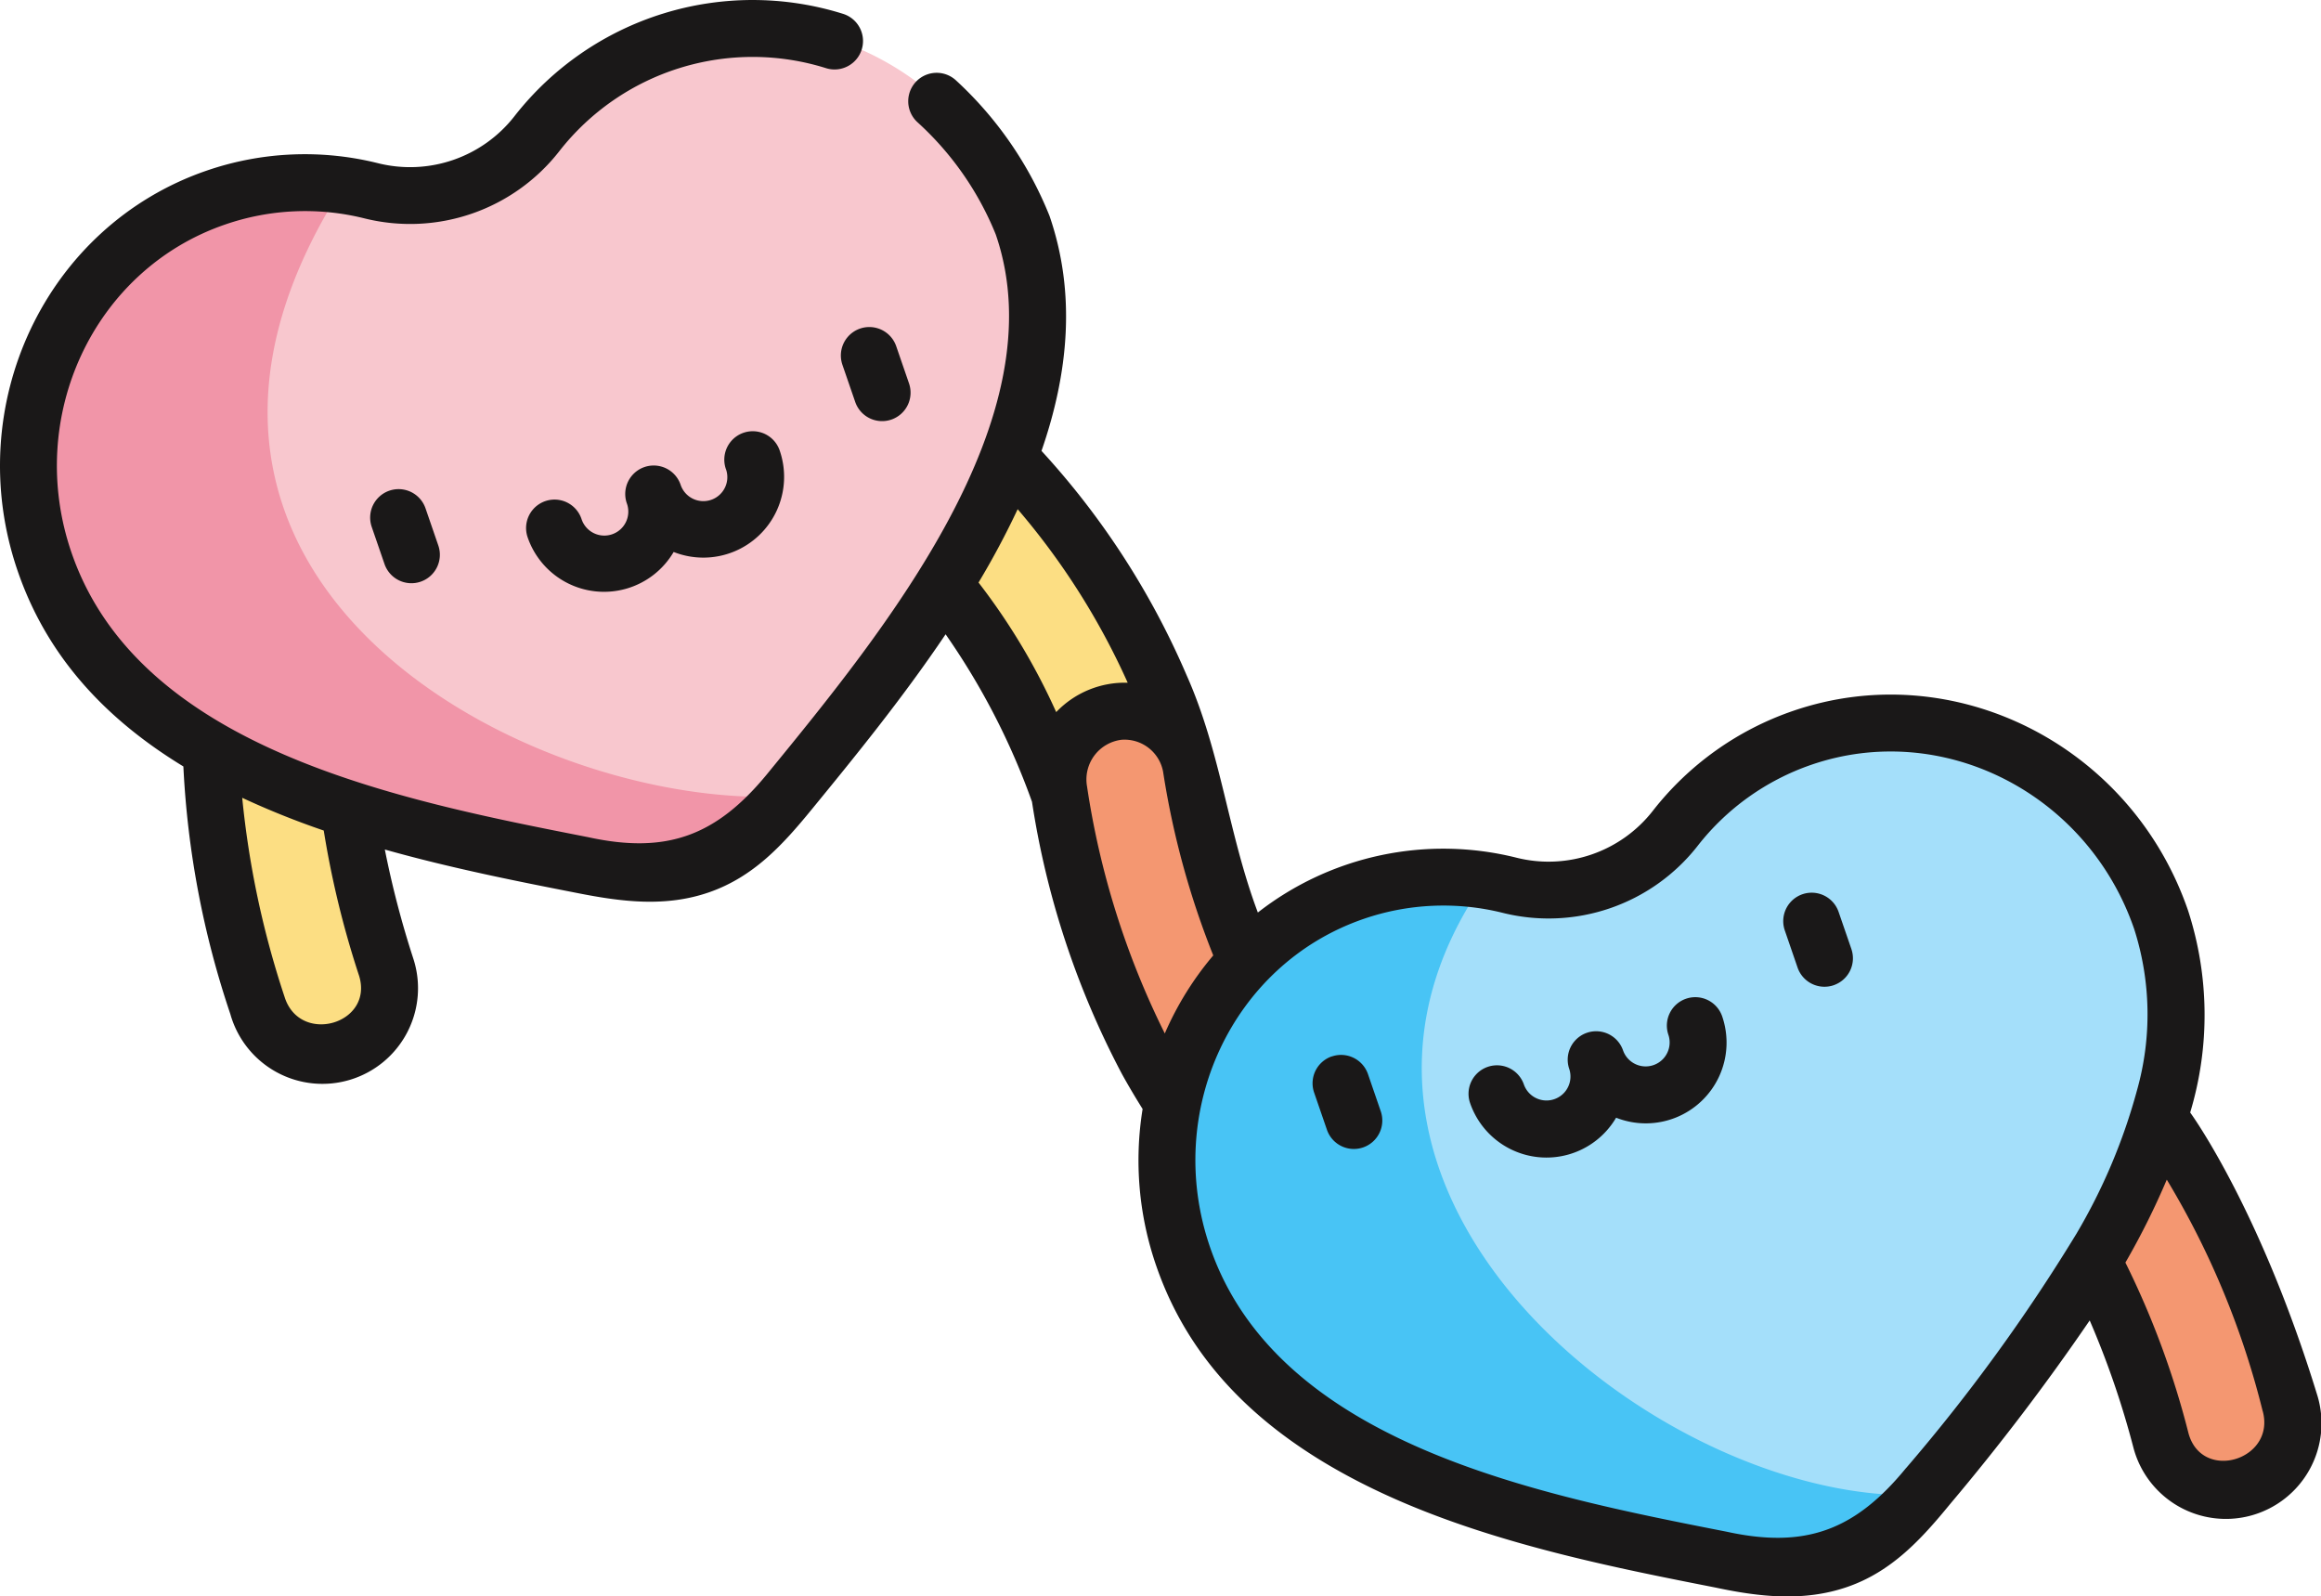 <?xml version="1.0" encoding="UTF-8"?>
<svg xmlns="http://www.w3.org/2000/svg" xmlns:xlink="http://www.w3.org/1999/xlink" width="150.911" height="103.792" viewBox="0 0 150.911 103.792">
  <defs>
    <clipPath id="a">
      <rect width="150.911" height="103.792" fill="none"></rect>
    </clipPath>
  </defs>
  <g transform="translate(0 0)" clip-path="url(#a)">
    <path d="M61.359,30a55.131,55.131,0,0,1,8.825,16.186,4.367,4.367,0,1,1-8.139,3.162c-3.96-10.662-8.626-17.855-21.908-25.312a4.4,4.4,0,0,1-1.691-5.964,4.352,4.352,0,0,1,5.939-1.68C52.078,20.708,57.4,25.151,61.359,30" transform="translate(6.939 2.898)" fill="#fcde83"></path>
    <path d="M11.511,43.574a55.087,55.087,0,0,0,3.013,18.188,4.365,4.365,0,1,0,8.358-2.519C19.441,48.4,18.689,39.863,24.564,25.812a4.4,4.4,0,0,0-2.341-5.742A4.352,4.352,0,0,0,16.508,22.4c-3.4,8.139-4.864,14.917-5,21.172" transform="translate(2.106 3.611)" fill="#fcde83"></path>
    <path d="M42.681,2.384a17.7,17.7,0,0,0-8.233,5.891,10.394,10.394,0,0,1-10.745,3.7,17.7,17.7,0,0,0-10.115.426C4.071,15.678-.9,26.315,2.493,36.158c4.95,14.376,24,17.62,36.46,20.112,4.314.862,8.005-.16,10.9-3.733C57.6,43,70.715,27.824,66.049,14.273,62.659,4.429,52.2-.894,42.681,2.384" transform="translate(0.261 0.259)" fill="#f8c7ce"></path>
    <path d="M22.16,10.112a17.658,17.658,0,0,0-8.573.739C4.07,14.129-.9,24.764,2.492,34.607c4.95,14.376,24,17.621,36.461,20.113,4.312.861,8-.161,10.9-3.733.27-.334.548-.676.831-1.021-16.645.808-45.12-14.2-28.526-39.855" transform="translate(0.261 1.81)" fill="#f195a8"></path>
    <path d="M63.834,61.859A55.086,55.086,0,0,1,58.1,44.335a4.367,4.367,0,1,1,8.581-1.614c1.952,11.205,5.231,19.128,16.935,28.891a4.37,4.37,0,1,1-5.571,6.733c-6.779-5.654-11.208-11-14.215-16.486" transform="translate(10.627 7.156)" fill="#f49771"></path>
    <path d="M123.08,65.5a55.114,55.114,0,0,1,7.325,16.92,4.366,4.366,0,1,1-8.393,2.406c-2.981-10.978-6.976-18.563-19.531-27.2a4.4,4.4,0,0,1-1.144-6.093,4.352,4.352,0,0,1,6.068-1.132c7.271,5,12.173,9.909,15.675,15.1" transform="translate(18.418 9.089)" fill="#f49771"></path>
    <path d="M105.294,40.761a17.685,17.685,0,0,0-8.231,5.892,10.4,10.4,0,0,1-10.747,3.7,17.694,17.694,0,0,0-10.115.425c-9.516,3.277-14.484,13.914-11.094,23.756,4.95,14.378,24,17.621,36.46,20.113,4.312.863,8.005-.161,10.9-3.733,7.742-9.541,20.86-24.714,16.193-38.265-3.388-9.842-13.852-15.166-23.369-11.889" transform="translate(11.727 7.287)" fill="#a4dffa"></path>
    <path d="M84.775,48.489a17.656,17.656,0,0,0-8.573.739c-9.517,3.277-14.484,13.914-11.1,23.756C70.058,87.36,89.1,90.6,101.568,93.1c4.311.863,8-.161,10.9-3.733q.406-.5.832-1.021c-16.645.809-42.659-19.458-28.527-39.855" transform="translate(11.728 8.838)" fill="#48c4f5"></path>
    <path d="M41.906,26.16a1.559,1.559,0,1,1-2.948,1.015,1.849,1.849,0,0,0-3.5,1.2,1.559,1.559,0,1,1-2.947,1.015,1.849,1.849,0,0,0-3.5,1.2,5.252,5.252,0,0,0,9.495.956,5.251,5.251,0,0,0,6.893-6.6,1.849,1.849,0,0,0-3.5,1.2" transform="translate(5.295 4.341)" fill="#1a1818"></path>
    <path d="M20.442,29.331l.833,2.417a1.849,1.849,0,1,0,3.5-1.2l-.832-2.417a1.849,1.849,0,0,0-3.5,1.2" transform="translate(3.725 4.921)" fill="#1a1818"></path>
    <path d="M46.31,20.423l.833,2.417a1.849,1.849,0,1,0,3.5-1.2l-.832-2.417a1.849,1.849,0,0,0-3.5,1.2" transform="translate(8.462 3.29)" fill="#1a1818"></path>
    <path d="M142.407,72.328a21.984,21.984,0,0,0-.142-13.135c-3.7-10.753-15.234-16.57-25.706-12.963a19.649,19.649,0,0,0-9.095,6.492,8.6,8.6,0,0,1-8.849,3.047A19.6,19.6,0,0,0,81.785,59.33c-1.94-5.16-2.386-10.391-4.63-15.424a51.6,51.6,0,0,0-9.437-14.59c1.747-5.032,2.262-10.222.522-15.276a24.164,24.164,0,0,0-6.068-8.8,1.849,1.849,0,0,0-2.54,2.688,19.955,19.955,0,0,1,5.111,7.314c4.1,11.911-7.3,25.837-14.839,35.052-3.314,4.052-6.546,5.255-11.663,4.137C25.92,52.015,9.047,48.7,4.651,35.936,1.613,27.111,6.09,17.536,14.632,14.6A15.944,15.944,0,0,1,23.7,14.2,12.306,12.306,0,0,0,36.354,9.846a15.958,15.958,0,0,1,17.36-5.412A1.85,1.85,0,0,0,54.812.9,19.653,19.653,0,0,0,33.441,7.568a8.607,8.607,0,0,1-8.85,3.047,19.638,19.638,0,0,0-11.164.483C2.955,14.7-2.548,26.387,1.154,37.139c1.79,5.2,5.334,9.385,10.769,12.694a59.224,59.224,0,0,0,3.054,16.1A6.217,6.217,0,1,0,26.865,62.3a61.715,61.715,0,0,1-1.843-7.066c4.357,1.228,8.714,2.085,12.507,2.828,2.867.566,5.712.939,8.55-.038,2.9-1,4.8-3.077,6.688-5.384,2.707-3.308,5.878-7.184,8.716-11.4A46.069,46.069,0,0,1,67.1,52.13a55.822,55.822,0,0,0,5.846,17.694c.422.765.874,1.526,1.346,2.28a20.946,20.946,0,0,0,.884,10.19c2.276,6.609,7.382,11.58,15.608,15.2,6.784,2.983,14.537,4.5,20.765,5.726,2.845.607,5.739.931,8.55-.038,2.884-.993,4.808-3.087,6.689-5.384a148.22,148.22,0,0,0,9.084-11.947,57.194,57.194,0,0,1,2.85,8.3,6.217,6.217,0,1,0,11.965-3.379c-3.648-11.92-8.033-18.1-8.283-18.441M23.341,63.419c1,3.153-3.84,4.56-4.837,1.4a59.3,59.3,0,0,1-2.755-12.947A53.644,53.644,0,0,0,21.05,54a60.83,60.83,0,0,0,2.291,9.421M147.121,91.741c.867,3.179-3.955,4.65-4.827,1.44a55.747,55.747,0,0,0-4.1-11.092,49.119,49.119,0,0,0,2.69-5.392,54.44,54.44,0,0,1,6.233,15.043M66.169,33.107A46.681,46.681,0,0,1,73.323,44.39,6.169,6.169,0,0,0,68.674,46.3a41.737,41.737,0,0,0-5.05-8.424,53.114,53.114,0,0,0,2.544-4.769m4.515,18.049A2.6,2.6,0,0,1,72.908,48.1a2.548,2.548,0,0,1,2.716,2.075,54.656,54.656,0,0,0,3.262,11.944,20.359,20.359,0,0,0-3.151,5.074,53.825,53.825,0,0,1-5.052-16.033M123.929,95.45c-3.316,4.052-6.547,5.255-11.664,4.137-12.32-2.418-29.192-5.73-33.589-18.5-3.039-8.825,1.439-18.4,9.981-21.34a15.94,15.94,0,0,1,9.065-.392A12.309,12.309,0,0,0,110.378,55a15.949,15.949,0,0,1,7.385-5.273c8.542-2.941,17.965,1.846,21,10.672a18.165,18.165,0,0,1,.187,10.481A37.622,37.622,0,0,1,135,80.23a115.452,115.452,0,0,1-11.067,15.22" transform="translate(0 -0.001)" fill="#1a1818"></path>
    <path d="M94.846,54.9A1.848,1.848,0,0,0,93.7,57.249a1.559,1.559,0,0,1-2.948,1.015,1.849,1.849,0,1,0-3.5,1.2,1.559,1.559,0,0,1-2.948,1.015,1.849,1.849,0,0,0-3.5,1.2,5.251,5.251,0,0,0,9.495.956,5.251,5.251,0,0,0,6.893-6.6A1.849,1.849,0,0,0,94.846,54.9" transform="translate(14.78 10.034)" fill="#1a1818"></path>
    <path d="M73.381,58.069a1.849,1.849,0,0,0-1.146,2.351l.833,2.417a1.849,1.849,0,0,0,3.5-1.2l-.832-2.418a1.85,1.85,0,0,0-2.351-1.146" transform="translate(13.209 10.615)" fill="#1a1818"></path>
    <path d="M102.433,52.725l-.833-2.418a1.849,1.849,0,1,0-3.5,1.2l.832,2.418a1.85,1.85,0,0,0,2.351,1.146l.019-.008a1.848,1.848,0,0,0,1.128-2.343" transform="translate(17.946 8.983)" fill="#1a1818"></path>
  </g>
</svg>
